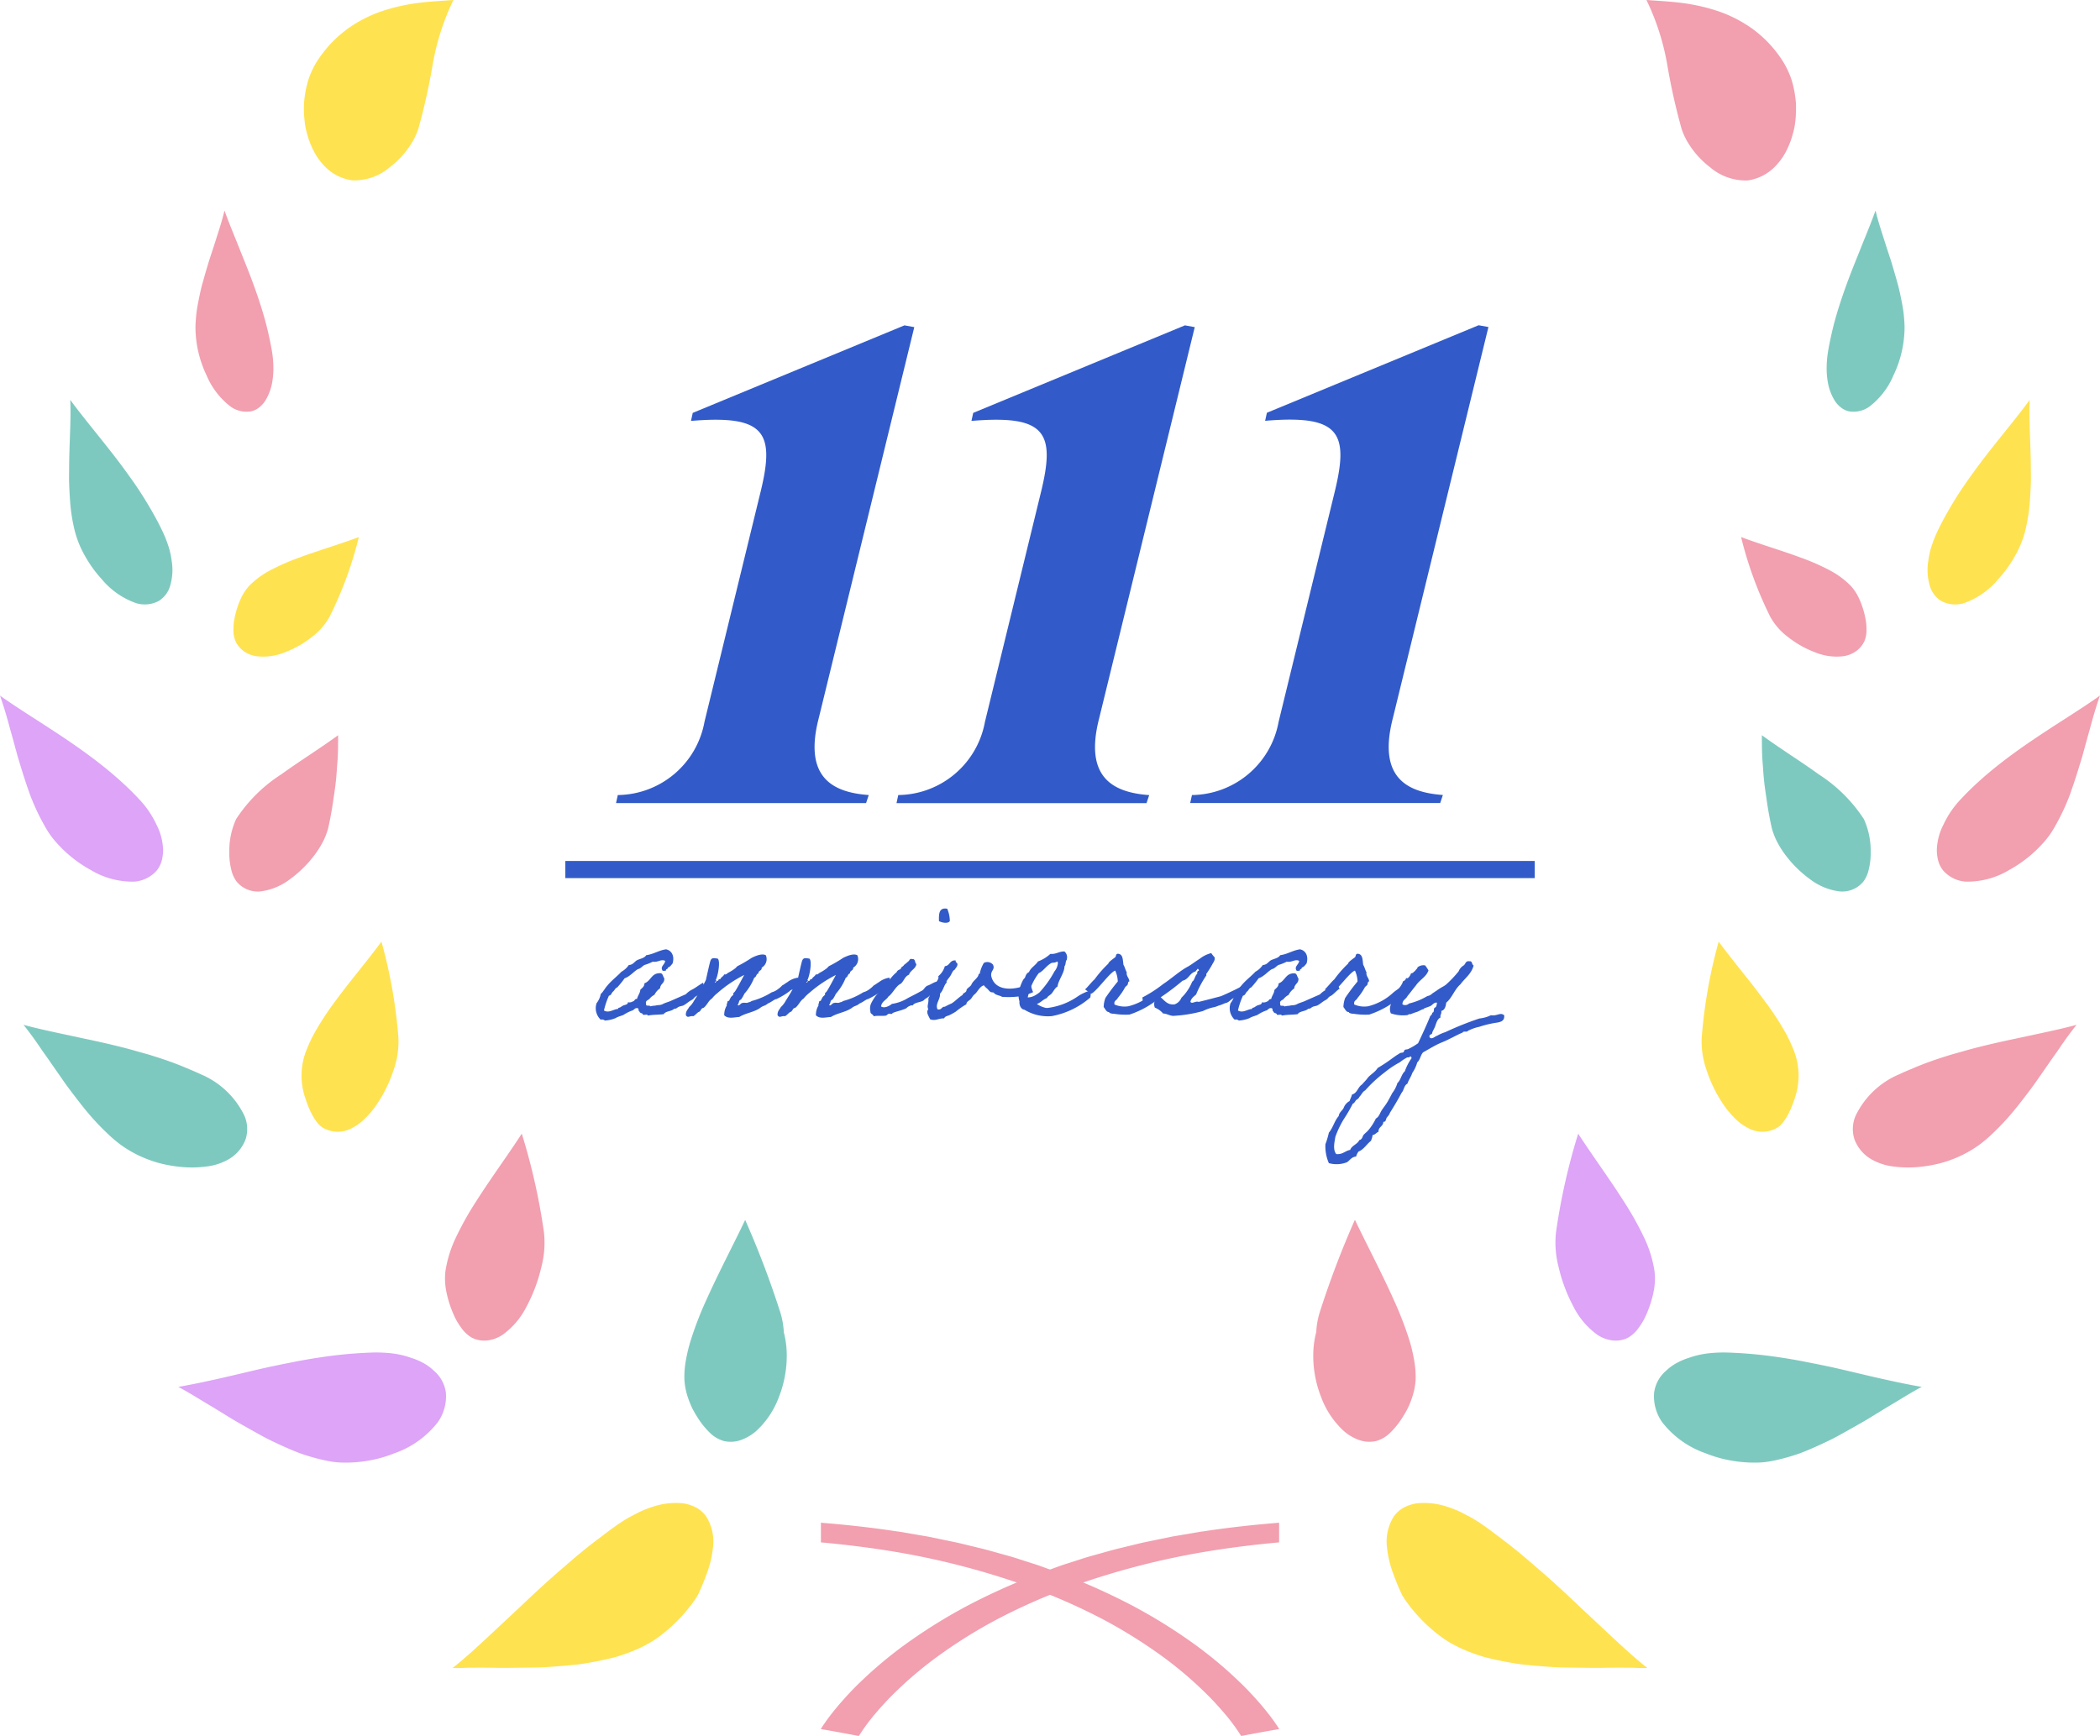<svg xmlns="http://www.w3.org/2000/svg" width="93.4" height="77.219" viewBox="0 0 93.4 77.219">
  <g id="グループ_101" data-name="グループ 101" transform="translate(903 -486.324)">
    <path id="パス_64" data-name="パス 64" d="M21.324,46.046c.15.42.336.878.534,1.365l.3.751q.158.388.314.793c.205.54.4,1.1.571,1.674.085.288.162.578.227.869s.129.592.174.889a4.555,4.555,0,0,1,.048.622,3.409,3.409,0,0,1-.039.576,2.336,2.336,0,0,1-.329.917,1.214,1.214,0,0,1-.282.3.872.872,0,0,1-.348.161,1.218,1.218,0,0,1-.9-.209,3.415,3.415,0,0,1-1.072-1.39,4.981,4.981,0,0,1-.495-2.165c.005-.2.02-.414.046-.628s.068-.428.113-.648.093-.444.155-.663.125-.443.191-.665l.1-.334c.036-.109.072-.219.108-.328.072-.218.142-.435.21-.65.137-.428.271-.839.363-1.236" transform="translate(-914.333 449.66)" fill="#f29faf" fill-rule="evenodd"/>
    <path id="パス_65" data-name="パス 65" d="M29.486,79.448A17,17,0,0,1,28.2,82.963a2.834,2.834,0,0,1-.812.938,4.5,4.5,0,0,1-1.23.688,2.491,2.491,0,0,1-1.262.155,1.294,1.294,0,0,1-.522-.214A1.137,1.137,0,0,1,24,84.08a1.277,1.277,0,0,1-.092-.537,2.5,2.5,0,0,1,.024-.338c.018-.117.043-.238.073-.358a3.834,3.834,0,0,1,.245-.69,2.243,2.243,0,0,1,.353-.533,3.813,3.813,0,0,1,.97-.711,10.069,10.069,0,0,1,1.262-.551c.894-.331,1.855-.609,2.65-.913" transform="translate(-916.526 430.765)" fill="#ffe250" fill-rule="evenodd"/>
    <path id="パス_66" data-name="パス 66" d="M7.128,65.4c.568.777,1.321,1.662,2.081,2.653q.283.371.559.759c.188.26.37.526.545.8s.338.547.5.833.313.575.45.871a5.138,5.138,0,0,1,.244.636,3.648,3.648,0,0,1,.132.616,2.474,2.474,0,0,1-.062,1.076,1.173,1.173,0,0,1-.514.7,1.332,1.332,0,0,1-1,.1,3.49,3.49,0,0,1-1.541-1.075,5.475,5.475,0,0,1-.379-.463,5.672,5.672,0,0,1-.332-.513,4.531,4.531,0,0,1-.472-1.123,7.7,7.7,0,0,1-.222-1.4c-.018-.246-.031-.5-.04-.753s0-.509,0-.767c.008-1.03.088-2.056.05-2.954" transform="translate(-907.002 438.713)" fill="#7ec9bf" fill-rule="evenodd"/>
    <path id="パス_67" data-name="パス 67" d="M28.329,99.752c0,.314,0,.629-.015.955-.007.162-.025.329-.035.492s-.023.328-.04.5-.037.338-.062.511-.051.348-.076.524c-.051.35-.117.713-.2,1.09a2.181,2.181,0,0,1-.09.3,2.807,2.807,0,0,1-.129.307,4.119,4.119,0,0,1-.38.619,5.126,5.126,0,0,1-1.1,1.094,2.732,2.732,0,0,1-1.274.546,1.215,1.215,0,0,1-1.114-.432,1.385,1.385,0,0,1-.239-.541,2.96,2.96,0,0,1-.085-.764,3.42,3.42,0,0,1,.3-1.468,6.734,6.734,0,0,1,2.007-1.993c.847-.611,1.772-1.184,2.526-1.739" transform="translate(-916.291 419.28)" fill="#f29faf" fill-rule="evenodd"/>
    <path id="パス_68" data-name="パス 68" d="M0,95.688c1.666,1.194,4.269,2.556,6.171,4.59a4.209,4.209,0,0,1,.79,1.153,2.587,2.587,0,0,1,.293,1.133,1.729,1.729,0,0,1-.02.258,1.441,1.441,0,0,1-.05.241,1.177,1.177,0,0,1-.225.42,1.483,1.483,0,0,1-.993.481,3.617,3.617,0,0,1-1.947-.529,5.6,5.6,0,0,1-1.048-.745,5.515,5.515,0,0,1-.466-.469,3.764,3.764,0,0,1-.392-.52,9.68,9.68,0,0,1-.684-1.368c-.054-.125-.1-.251-.144-.379s-.089-.258-.133-.388c-.087-.261-.171-.527-.254-.8-.04-.134-.084-.268-.12-.4l-.11-.4C.6,97.7.523,97.433.448,97.172.311,96.65.162,96.147,0,95.688" transform="translate(-903 421.579)" fill="#dda4f7" fill-rule="evenodd"/>
    <path id="パス_69" data-name="パス 69" d="M34.447,120.884a22.3,22.3,0,0,1,.754,4.264,3.774,3.774,0,0,1-.225,1.478,6.067,6.067,0,0,1-.757,1.53,4.007,4.007,0,0,1-.523.617,2.312,2.312,0,0,1-.589.42,1.3,1.3,0,0,1-1.27-.035.8.8,0,0,1-.215-.188,2.032,2.032,0,0,1-.2-.286,3.908,3.908,0,0,1-.332-.755,3.068,3.068,0,0,1,.055-2.3,6.358,6.358,0,0,1,.329-.69,12.679,12.679,0,0,1,.907-1.388c.34-.462.7-.92,1.059-1.367l.52-.659c.17-.218.334-.431.486-.639" transform="translate(-920.482 407.326)" fill="#ffe250" fill-rule="evenodd"/>
    <path id="パス_70" data-name="パス 70" d="M2.4,129.409c.528.143,1.119.273,1.748.408l.97.208c.336.07.678.145,1.022.225s.692.166,1.039.26c.174.047.346.1.521.147s.354.1.529.157c.351.109.7.229,1.041.362.172.066.338.137.509.209s.343.146.511.225a3.776,3.776,0,0,1,1.938,1.845,1.482,1.482,0,0,1,.049,1.052,1.72,1.72,0,0,1-.808.914,2.59,2.59,0,0,1-.917.289,5.044,5.044,0,0,1-1.227.012,5.973,5.973,0,0,1-.674-.111,4.813,4.813,0,0,1-.674-.2,5.164,5.164,0,0,1-1.234-.653,5.817,5.817,0,0,1-.61-.517c-.2-.189-.4-.392-.594-.606s-.384-.441-.568-.676-.368-.475-.55-.718-.35-.494-.524-.741-.342-.494-.512-.734l-.128-.179-.122-.179q-.121-.178-.243-.349c-.163-.228-.327-.447-.493-.653" transform="translate(-904.356 402.503)" fill="#7ec9bf" fill-rule="evenodd"/>
    <path id="パス_71" data-name="パス 71" d="M48.988,140.556a28.058,28.058,0,0,1,.983,4.361,4.273,4.273,0,0,1-.116,1.588,7.122,7.122,0,0,1-.656,1.742,3.439,3.439,0,0,1-1.07,1.258,1.542,1.542,0,0,1-.655.246,1.213,1.213,0,0,1-.7-.117,1.476,1.476,0,0,1-.486-.456,3.158,3.158,0,0,1-.226-.355c-.068-.133-.131-.275-.188-.421a4.849,4.849,0,0,1-.256-.895,2.923,2.923,0,0,1-.027-.828,5.307,5.307,0,0,1,.468-1.507,13.787,13.787,0,0,1,.88-1.576c.67-1.055,1.445-2.106,2.047-3.04" transform="translate(-928.781 396.198)" fill="#f29faf" fill-rule="evenodd"/>
    <path id="パス_72" data-name="パス 72" d="M18.228,164.508c.582-.1,1.221-.235,1.9-.388s1.41-.336,2.152-.5l.561-.117.572-.113c.386-.076.774-.144,1.163-.2a19.346,19.346,0,0,1,2.355-.214,6.223,6.223,0,0,1,.818.039,3.964,3.964,0,0,1,.734.16c.112.039.226.073.333.116a2.836,2.836,0,0,1,.3.14,2.212,2.212,0,0,1,.5.362,1.543,1.543,0,0,1,.527.98,2,2,0,0,1-.357,1.3,4.176,4.176,0,0,1-1.934,1.386,5.91,5.91,0,0,1-.709.233,6.126,6.126,0,0,1-.744.138,5.766,5.766,0,0,1-.765.044c-.127,0-.256-.006-.38-.019s-.246-.032-.367-.056a8.3,8.3,0,0,1-.838-.211c-.142-.044-.288-.089-.431-.143s-.284-.113-.427-.174c-.287-.122-.577-.256-.869-.4-.148-.069-.289-.146-.431-.225l-.428-.238c-.284-.162-.574-.321-.852-.489l-.822-.505c-.552-.323-1.06-.654-1.566-.917" transform="translate(-913.311 383.512)" fill="#dda4f7" fill-rule="evenodd"/>
    <path id="パス_73" data-name="パス 73" d="M72.777,149.367a40.9,40.9,0,0,1,1.577,4.155,3.6,3.6,0,0,1,.141.764,1.077,1.077,0,0,0,.01.108c.01.04.02.079.029.119.018.08.034.162.046.244a4.143,4.143,0,0,1,.049.5,5.022,5.022,0,0,1-.343,1.989,3.876,3.876,0,0,1-1.012,1.52,2.1,2.1,0,0,1-.676.4,1.357,1.357,0,0,1-.757.048,1.44,1.44,0,0,1-.6-.339,3.68,3.68,0,0,1-.575-.706c-.086-.136-.168-.276-.24-.419a3.8,3.8,0,0,1-.182-.448,2.965,2.965,0,0,1-.166-.843,4.2,4.2,0,0,1,.06-.8,7.272,7.272,0,0,1,.205-.869,15.262,15.262,0,0,1,.7-1.827c.554-1.238,1.218-2.489,1.742-3.594" transform="translate(-942.639 391.213)" fill="#7ec9bf" fill-rule="evenodd"/>
    <path id="パス_74" data-name="パス 74" d="M46.351,185.71c.255-.2.515-.421.786-.662s.549-.5.833-.763l.872-.816.449-.42.462-.436c.311-.292.627-.583.948-.87q.24-.215.485-.425l.5-.431c.334-.285.672-.561,1.015-.822l.52-.393q.263-.2.53-.381.192-.131.383-.242c.128-.075.255-.136.383-.205a4.493,4.493,0,0,1,.754-.311,3.171,3.171,0,0,1,1.364-.143,1.865,1.865,0,0,1,.562.192,1.3,1.3,0,0,1,.431.388,2.1,2.1,0,0,1,.3,1.4,4.508,4.508,0,0,1-.268,1.124c-.073.208-.158.422-.251.639q-.07.163-.147.327c-.061.109-.142.22-.218.33a7.116,7.116,0,0,1-1.131,1.223c-.108.092-.22.182-.334.268a3.963,3.963,0,0,1-.35.241,5.62,5.62,0,0,1-.737.381,7.9,7.9,0,0,1-.9.321c-.314.083-.643.155-.982.218q-.254.047-.516.088c-.174.028-.347.04-.524.059-.353.033-.711.06-1.072.083-.181.015-.36.015-.539.018l-.538.007-.536.007-.266,0c-.089,0-.175,0-.262,0-.348-.007-.691-.01-1.026-.007-.168,0-.334,0-.5.01s-.32,0-.476.006" transform="translate(-929.22 374.811)" fill="#ffe250" fill-rule="evenodd"/>
    <path id="パス_75" data-name="パス 75" d="M37.754,24.443c-.416.034-.9.054-1.418.115a8.48,8.48,0,0,0-1.618.34,5.854,5.854,0,0,0-1.633.81,5.732,5.732,0,0,0-.748.651,5.816,5.816,0,0,0-.655.845,3.846,3.846,0,0,0-.348.743,4.587,4.587,0,0,0-.183.833c-.009.071-.016.142-.022.214s-.007.144-.008.216c0,.145,0,.288.013.431s.027.283.05.421a3.93,3.93,0,0,0,.1.408,3.709,3.709,0,0,0,.3.742,2.807,2.807,0,0,0,.441.607,2.109,2.109,0,0,0,1.241.646,2.433,2.433,0,0,0,1.675-.584,4.012,4.012,0,0,0,.744-.742,4.276,4.276,0,0,0,.3-.453,3.365,3.365,0,0,0,.221-.5,27.927,27.927,0,0,0,.643-2.882,10.832,10.832,0,0,1,.919-2.857" transform="translate(-920.604 461.881)" fill="#ffe250" fill-rule="evenodd"/>
    <path id="パス_76" data-name="パス 76" d="M189.219,46.046c-.15.42-.336.878-.534,1.365l-.3.751c-.105.259-.21.524-.313.793-.205.54-.4,1.1-.571,1.674-.085.288-.162.578-.227.869s-.129.592-.174.889a4.557,4.557,0,0,0-.048.622,3.411,3.411,0,0,0,.039.576,2.335,2.335,0,0,0,.329.917,1.214,1.214,0,0,0,.282.3.872.872,0,0,0,.348.161,1.218,1.218,0,0,0,.9-.209,3.415,3.415,0,0,0,1.072-1.39,4.981,4.981,0,0,0,.495-2.165c-.005-.2-.02-.414-.046-.628s-.068-.428-.113-.648-.093-.444-.155-.663-.125-.443-.191-.665l-.1-.334q-.055-.164-.108-.328c-.072-.218-.142-.435-.21-.65-.137-.428-.271-.839-.363-1.236" transform="translate(-1008.809 449.66)" fill="#7ec9bf" fill-rule="evenodd"/>
    <path id="パス_77" data-name="パス 77" d="M178.3,79.448a17,17,0,0,0,1.282,3.515,2.824,2.824,0,0,0,.812.938,4.491,4.491,0,0,0,1.231.688,2.487,2.487,0,0,0,1.261.155,1.3,1.3,0,0,0,.522-.214,1.144,1.144,0,0,0,.377-.45,1.284,1.284,0,0,0,.092-.537,2.49,2.49,0,0,0-.023-.338c-.018-.117-.043-.238-.073-.358a3.835,3.835,0,0,0-.245-.69,2.231,2.231,0,0,0-.353-.533,3.806,3.806,0,0,0-.97-.711,10.04,10.04,0,0,0-1.262-.551c-.894-.331-1.855-.609-2.65-.913" transform="translate(-1003.863 430.765)" fill="#f29faf" fill-rule="evenodd"/>
    <path id="パス_78" data-name="パス 78" d="M201.938,65.4c-.568.777-1.321,1.662-2.081,2.653q-.283.371-.559.759c-.187.26-.37.526-.546.8s-.338.547-.5.833-.313.575-.45.871a5.137,5.137,0,0,0-.244.636,3.647,3.647,0,0,0-.132.616,2.474,2.474,0,0,0,.062,1.076,1.172,1.172,0,0,0,.514.7,1.332,1.332,0,0,0,1,.1,3.49,3.49,0,0,0,1.541-1.075,5.475,5.475,0,0,0,.379-.463,5.774,5.774,0,0,0,.332-.513,4.529,4.529,0,0,0,.472-1.123,7.707,7.707,0,0,0,.221-1.4c.018-.246.031-.5.04-.753s0-.509,0-.767c-.008-1.03-.088-2.056-.05-2.954" transform="translate(-1014.664 438.713)" fill="#ffe250" fill-rule="evenodd"/>
    <path id="パス_79" data-name="パス 79" d="M180.424,99.752c0,.314,0,.629.015.955.007.162.025.329.035.492s.023.328.04.5.037.338.062.511.051.348.076.524c.051.35.117.713.2,1.09a2.181,2.181,0,0,0,.09.3,2.8,2.8,0,0,0,.129.307,4.119,4.119,0,0,0,.38.619,5.127,5.127,0,0,0,1.1,1.094,2.732,2.732,0,0,0,1.274.546,1.215,1.215,0,0,0,1.114-.432,1.384,1.384,0,0,0,.239-.541,2.961,2.961,0,0,0,.085-.764,3.42,3.42,0,0,0-.3-1.468,6.734,6.734,0,0,0-2.007-1.993c-.847-.611-1.772-1.184-2.526-1.739" transform="translate(-1005.062 419.28)" fill="#7ec9bf" fill-rule="evenodd"/>
    <path id="パス_80" data-name="パス 80" d="M205.6,95.688c-1.666,1.194-4.269,2.556-6.171,4.59a4.2,4.2,0,0,0-.79,1.153,2.588,2.588,0,0,0-.293,1.133,1.673,1.673,0,0,0,.02.258,1.441,1.441,0,0,0,.05.241,1.177,1.177,0,0,0,.225.42,1.483,1.483,0,0,0,.993.481,3.617,3.617,0,0,0,1.947-.529,5.61,5.61,0,0,0,1.048-.745,5.513,5.513,0,0,0,.466-.469,3.8,3.8,0,0,0,.392-.52,9.678,9.678,0,0,0,.684-1.368c.054-.125.1-.251.143-.379s.089-.258.133-.388c.087-.261.171-.527.254-.8.04-.134.085-.268.121-.4l.11-.4c.073-.268.146-.533.221-.794.138-.522.286-1.025.449-1.484" transform="translate(-1015.203 421.579)" fill="#f29faf" fill-rule="evenodd"/>
    <path id="パス_81" data-name="パス 81" d="M175,120.884a22.3,22.3,0,0,0-.754,4.264,3.775,3.775,0,0,0,.225,1.478,6.067,6.067,0,0,0,.757,1.53,4.007,4.007,0,0,0,.523.617,2.312,2.312,0,0,0,.589.42,1.3,1.3,0,0,0,1.27-.035.8.8,0,0,0,.215-.188,2.031,2.031,0,0,0,.2-.286,3.908,3.908,0,0,0,.332-.755,3.068,3.068,0,0,0-.055-2.3,6.356,6.356,0,0,0-.329-.69,12.676,12.676,0,0,0-.907-1.388c-.34-.462-.7-.92-1.059-1.367l-.52-.659c-.17-.218-.334-.431-.486-.639" transform="translate(-1001.56 407.326)" fill="#ffe250" fill-rule="evenodd"/>
    <path id="パス_82" data-name="パス 82" d="M199.69,129.409c-.528.143-1.119.273-1.748.408l-.97.208c-.336.07-.678.145-1.022.225s-.692.166-1.039.26c-.174.047-.346.1-.521.147s-.354.1-.529.157c-.351.109-.7.229-1.041.362-.172.066-.338.137-.509.209s-.343.146-.511.225a3.774,3.774,0,0,0-1.938,1.845,1.482,1.482,0,0,0-.049,1.052,1.72,1.72,0,0,0,.808.914,2.59,2.59,0,0,0,.917.289,5.044,5.044,0,0,0,1.227.012,6,6,0,0,0,.674-.111,4.824,4.824,0,0,0,.674-.2,5.173,5.173,0,0,0,1.234-.653,5.819,5.819,0,0,0,.61-.517c.2-.189.4-.392.594-.606s.384-.441.569-.676.368-.475.55-.718.35-.494.524-.741.342-.494.512-.734l.128-.179.122-.179q.121-.178.243-.349c.163-.228.327-.447.493-.653" transform="translate(-1010.332 402.503)" fill="#f29faf" fill-rule="evenodd"/>
    <path id="パス_83" data-name="パス 83" d="M160.294,140.556a28.058,28.058,0,0,0-.983,4.361,4.273,4.273,0,0,0,.116,1.588,7.122,7.122,0,0,0,.656,1.742,3.442,3.442,0,0,0,1.069,1.258,1.546,1.546,0,0,0,.655.246,1.213,1.213,0,0,0,.7-.117,1.475,1.475,0,0,0,.486-.456,3.161,3.161,0,0,0,.226-.355c.068-.133.131-.275.188-.421a4.848,4.848,0,0,0,.256-.895,2.923,2.923,0,0,0,.027-.828,5.307,5.307,0,0,0-.468-1.507,13.724,13.724,0,0,0-.88-1.576c-.67-1.055-1.445-2.106-2.047-3.04" transform="translate(-993.102 396.198)" fill="#dda4f7" fill-rule="evenodd"/>
    <path id="パス_84" data-name="パス 84" d="M181.283,164.508c-.582-.1-1.221-.235-1.9-.388s-1.41-.336-2.152-.5l-.561-.117-.572-.113c-.386-.076-.774-.144-1.163-.2a19.354,19.354,0,0,0-2.355-.214,6.219,6.219,0,0,0-.818.039,3.965,3.965,0,0,0-.734.16c-.112.039-.226.073-.333.116a2.835,2.835,0,0,0-.3.14,2.212,2.212,0,0,0-.5.362,1.543,1.543,0,0,0-.527.98,2,2,0,0,0,.357,1.3,4.176,4.176,0,0,0,1.934,1.386,5.911,5.911,0,0,0,.709.233,6.126,6.126,0,0,0,.744.138,5.766,5.766,0,0,0,.765.044c.127,0,.256-.006.38-.019s.246-.032.367-.056a8.3,8.3,0,0,0,.838-.211c.142-.044.288-.089.431-.143s.284-.113.427-.174c.287-.122.577-.256.87-.4.148-.069.289-.146.431-.225l.428-.238c.284-.162.574-.321.852-.489l.822-.505c.552-.323,1.06-.654,1.566-.917" transform="translate(-998.8 383.512)" fill="#7ec9bf" fill-rule="evenodd"/>
    <path id="パス_85" data-name="パス 85" d="M136.336,149.367a40.892,40.892,0,0,0-1.577,4.155,3.571,3.571,0,0,0-.14.764c0,.036,0,.07-.011.108s-.02.079-.029.119q-.027.121-.046.244a4.23,4.23,0,0,0-.049.5,5.021,5.021,0,0,0,.343,1.989,3.88,3.88,0,0,0,1.012,1.52,2.105,2.105,0,0,0,.676.4,1.359,1.359,0,0,0,.757.048,1.443,1.443,0,0,0,.6-.339,3.679,3.679,0,0,0,.575-.706,4.726,4.726,0,0,0,.24-.419,3.721,3.721,0,0,0,.182-.448,2.985,2.985,0,0,0,.167-.843,4.236,4.236,0,0,0-.06-.8,7.359,7.359,0,0,0-.2-.869,15.2,15.2,0,0,0-.7-1.827c-.553-1.238-1.218-2.489-1.742-3.594" transform="translate(-979.073 391.213)" fill="#f29faf" fill-rule="evenodd"/>
    <path id="パス_86" data-name="パス 86" d="M153.615,185.71c-.255-.2-.515-.421-.786-.662s-.549-.5-.833-.763l-.872-.816-.449-.42-.462-.436c-.31-.292-.626-.583-.948-.87q-.24-.215-.485-.425l-.5-.431c-.333-.285-.671-.561-1.015-.822l-.521-.393q-.263-.2-.53-.381c-.128-.087-.255-.168-.383-.242s-.255-.136-.383-.205a4.523,4.523,0,0,0-.754-.311,3.172,3.172,0,0,0-1.364-.143,1.872,1.872,0,0,0-.562.192,1.312,1.312,0,0,0-.431.388,2.1,2.1,0,0,0-.3,1.4,4.53,4.53,0,0,0,.268,1.124c.073.208.158.422.251.639.047.109.1.218.147.327a3.859,3.859,0,0,0,.218.33,7.1,7.1,0,0,0,1.131,1.223c.108.092.219.182.334.268a4.025,4.025,0,0,0,.35.241,5.676,5.676,0,0,0,.737.381,7.9,7.9,0,0,0,.9.321c.314.083.643.155.982.218.169.031.342.061.516.088s.347.04.524.059c.352.033.711.06,1.072.083.181.015.36.015.539.018l.538.007.536.007.266,0c.089,0,.175,0,.262,0,.348-.007.691-.01,1.027-.007.168,0,.334,0,.5.01s.32,0,.476.006" transform="translate(-983.346 374.811)" fill="#ffe250" fill-rule="evenodd"/>
    <path id="パス_87" data-name="パス 87" d="M168.655,24.443c.416.034.9.054,1.418.115a8.469,8.469,0,0,1,1.618.34,5.863,5.863,0,0,1,1.634.81,5.289,5.289,0,0,1,1.4,1.5,3.874,3.874,0,0,1,.349.743,4.55,4.55,0,0,1,.182.833c.009.071.016.142.023.214s.007.144.007.216q0,.217-.013.431c-.01.142-.027.283-.05.421a4.165,4.165,0,0,1-.1.408,3.762,3.762,0,0,1-.3.742,2.809,2.809,0,0,1-.442.607,2.108,2.108,0,0,1-1.241.646,2.432,2.432,0,0,1-1.674-.584,4,4,0,0,1-.744-.742,4.271,4.271,0,0,1-.3-.453,3.279,3.279,0,0,1-.221-.5,27.812,27.812,0,0,1-.644-2.882,10.816,10.816,0,0,0-.919-2.857" transform="translate(-998.406 461.881)" fill="#f29faf" fill-rule="evenodd"/>
    <path id="パス_88" data-name="パス 88" d="M101.016,180.786l-.922.158c-.153.027-.308.051-.46.08l-.454.094c-.3.063-.607.123-.907.19l-.891.217c-.3.069-.588.155-.879.236s-.586.159-.866.253l-.85.273c-.278.1-.552.2-.828.3a29.217,29.217,0,0,0-3.114,1.365,23.645,23.645,0,0,0-2.721,1.64,18.59,18.59,0,0,0-2.28,1.867c-.345.327-.658.666-.958,1.012q-.223.26-.428.529c-.069.089-.136.181-.2.274-.033.045-.064.095-.1.142l-.048.075-.052.086q.851.145,1.692.309a8.391,8.391,0,0,1,.718-.977c.271-.32.558-.636.873-.943a17.162,17.162,0,0,1,2.1-1.755,22.115,22.115,0,0,1,2.516-1.547,27.008,27.008,0,0,1,2.89-1.293,34.417,34.417,0,0,1,6.6-1.729c.985-.157,1.986-.278,2.995-.37v-.874c-1.151.091-2.3.22-3.428.393" transform="translate(-950.552 373.662)" fill="#f29faf" fill-rule="evenodd"/>
    <path id="パス_89" data-name="パス 89" d="M87.488,180.786l.922.158c.153.027.308.051.46.08l.454.094c.3.063.607.123.907.19l.891.217c.3.069.588.155.879.236s.586.159.866.253l.85.273c.278.1.552.2.828.3a29.215,29.215,0,0,1,3.114,1.365,23.608,23.608,0,0,1,2.721,1.64,18.59,18.59,0,0,1,2.28,1.867c.345.327.658.666.958,1.012q.223.26.428.529c.069.089.136.181.2.274.033.045.064.095.1.142l.048.075.053.086q-.851.145-1.692.309a8.391,8.391,0,0,0-.718-.977c-.271-.32-.558-.636-.873-.943a17.162,17.162,0,0,0-2.1-1.755,22.113,22.113,0,0,0-2.516-1.547,27.009,27.009,0,0,0-2.89-1.293,34.418,34.418,0,0,0-6.6-1.729c-.985-.157-1.986-.278-2.995-.37v-.874c1.151.091,2.3.22,3.428.393" transform="translate(-950.552 373.662)" fill="#f29faf" fill-rule="evenodd"/>
    <rect id="長方形_54" data-name="長方形 54" width="43.113" height="0.762" transform="translate(-877.856 524.623)" fill="#325bc9"/>
    <path id="パス_93" data-name="パス 93" d="M63.164,78.653A3.964,3.964,0,0,0,67.018,75.4l2.5-10.251c.636-2.622.2-3.417-3.1-3.138l.079-.358,9.416-3.893.437.079L72.1,75.236c-.676,2.622.6,3.3,2.225,3.417l-.119.357H63.085Z" transform="translate(-938.686 443.037)" fill="#325bc9"/>
    <path id="パス_94" data-name="パス 94" d="M121.961,78.653a3.964,3.964,0,0,0,3.854-3.258l2.5-10.251c.636-2.622.2-3.417-3.1-3.138l.079-.358,9.416-3.893.437.079-4.251,17.4c-.675,2.622.6,3.3,2.225,3.417l-.119.357H121.882Z" transform="translate(-971.947 443.037)" fill="#325bc9"/>
    <path id="パス_95" data-name="パス 95" d="M91.886,78.653A3.964,3.964,0,0,0,95.74,75.4l2.5-10.251c.636-2.622.2-3.417-3.1-3.138l.079-.358,9.416-3.893.437.079-4.251,17.4c-.675,2.622.6,3.3,2.225,3.417l-.119.357H91.807Z" transform="translate(-954.934 443.037)" fill="#325bc9"/>
    <g id="グループ_99" data-name="グループ 99" transform="translate(-876.502 526.738)">
      <path id="パス_96" data-name="パス 96" d="M65.9,123.431c-.13.069-.276.261-.4.322s-.1.115-.23.184-.23.169-.36.238c-.069.031-.153.031-.222.069s-.092.084-.184.076c-.13.131-.368.092-.475.245-.268.031-.452.015-.705.062,0-.077-.153-.016-.215-.039-.008-.092-.145-.053-.153-.146-.069-.008-.008-.161-.107-.146-.107-.015-.138.092-.222.107a1.846,1.846,0,0,0-.368.184c-.054.039-.253.077-.368.153a1.492,1.492,0,0,1-.475.107.2.2,0,0,0-.184-.038.7.7,0,0,1-.184-.736.909.909,0,0,0,.184-.407c.115-.1.184-.253.291-.368.184-.23.43-.407.628-.621a.953.953,0,0,0,.33-.3c.192-.008.245-.146.368-.215.145-.069.33-.092.406-.222.337-.046.552-.215.882-.261.268.054.383.322.291.629-.061.069-.107.153-.215.184.015.076-.077.053-.077.107s-.092.03-.146.038c-.138-.192.1-.276.107-.445-.184-.092-.314.077-.552.038a2.154,2.154,0,0,1-.368.146c-.107.061-.169.161-.291.184-.207.123-.345.322-.59.407a4.205,4.205,0,0,1-.33.406c-.092.031-.115.13-.184.184s-.076.169-.184.184a3.307,3.307,0,0,0-.222.659c.222.131.422-.061.628-.069,0-.069.061-.046.107-.077s.069-.046.108-.069c.069-.038.23-.038.222-.153a.286.286,0,0,0,.222-.038c.084-.008.069-.122.184-.107.03-.153.13-.238.145-.407.077-.084.184-.138.184-.291.3-.1.307-.483.736-.445.092.038.092.161.146.222.023.23-.176.238-.184.445a.775.775,0,0,0-.253.291.653.653,0,0,0-.222.184c-.054.053-.2.077-.146.222-.038.13.161.038.184.107a1.044,1.044,0,0,1,.222-.031c.122-.038.215-.007.33-.069s.253-.092.368-.146c.222-.1.437-.192.659-.291a1.052,1.052,0,0,1,.307-.222c.153-.084.284-.192.46-.291,0,0,.092.268.115.261" transform="translate(-61.012 -119.864)" fill="#325bc9"/>
      <path id="パス_97" data-name="パス 97" d="M74.243,124.178c-.13.046-.161.107-.368.2-.13.115-.2.084-.337.192-.284.2-.636.222-.935.407-.215.007-.5.1-.667-.077a.8.8,0,0,1,.115-.437c.007-.015-.015-.069,0-.076.038-.031.007-.062.038-.107.008-.023.054-.008.069-.039a1.271,1.271,0,0,1,.076-.146c.023-.038.077-.069.108-.115.007-.008-.008-.061,0-.069a.354.354,0,0,0,.076-.076c.077-.107.314-.56.407-.728a5.625,5.625,0,0,0-1.2.813,1.322,1.322,0,0,0-.23.23c-.169.108-.222.307-.383.422-.122.008-.107.161-.222.184-.076.053-.138.13-.222.184-.192-.023-.238.1-.337-.038-.015-.184.084-.253.146-.368a1.044,1.044,0,0,0,.222-.291,9.358,9.358,0,0,0,.521-.912c.031-.13.169-.774.207-.866.054-.13.138-.115.322-.084.13.123,0,.8-.092.951.053.023,0,.038,0,.076h-.039c.023.107.061-.053.115-.038.069,0,.023-.1.122-.069.039-.1.146-.13.184-.222.084.023.115-.038.184-.076a1.836,1.836,0,0,0,.291-.184c.039-.023.077-.084.115-.107a5.833,5.833,0,0,0,.629-.368c.13-.062.444-.215.628-.115a.435.435,0,0,1-.184.552c.016.145-.153.115-.146.261-.107.015-.084.161-.184.184a2.432,2.432,0,0,1-.444.721,1.245,1.245,0,0,1-.153.261c-.108.015-.069.176-.146.222.061.1.138-.084.222-.077.077-.03.2.023.261-.03.1-.008.1-.046.184-.069a3.181,3.181,0,0,0,.851-.376.773.773,0,0,0,.276-.138,1.1,1.1,0,0,0,.192-.169c.061-.023.169-.115.222-.138a1,1,0,0,1,.483-.207c.038.36-.046.506-.161.513-.069,0-.192.046-.2.077a3.166,3.166,0,0,1-.613.368" transform="translate(-66.223 -120.151)" fill="#325bc9"/>
      <path id="パス_98" data-name="パス 98" d="M83.633,124.178c-.13.046-.161.107-.368.2-.13.115-.2.084-.337.192-.284.2-.636.222-.935.407-.215.007-.5.1-.667-.077a.8.8,0,0,1,.115-.437c.007-.015-.015-.069,0-.076.038-.031.007-.062.038-.107.008-.023.054-.008.069-.039a1.271,1.271,0,0,1,.076-.146c.023-.038.077-.069.108-.115.007-.008-.008-.061,0-.069a.355.355,0,0,0,.076-.076c.077-.107.314-.56.407-.728a5.625,5.625,0,0,0-1.2.813,1.323,1.323,0,0,0-.23.23c-.169.108-.222.307-.383.422-.122.008-.107.161-.222.184-.077.053-.138.13-.222.184-.192-.023-.238.1-.337-.038-.015-.184.084-.253.146-.368a1.044,1.044,0,0,0,.222-.291,9.355,9.355,0,0,0,.521-.912c.031-.13.169-.774.207-.866.054-.13.138-.115.322-.084.13.123,0,.8-.092.951.053.023,0,.038,0,.076H80.9c.023.107.061-.053.115-.038.069,0,.023-.1.122-.069.039-.1.146-.13.184-.222.084.023.115-.038.184-.076a1.836,1.836,0,0,0,.291-.184c.039-.023.077-.084.115-.107a5.832,5.832,0,0,0,.629-.368c.13-.062.444-.215.628-.115a.435.435,0,0,1-.184.552c.016.145-.153.115-.145.261-.107.015-.084.161-.184.184a2.432,2.432,0,0,1-.444.721,1.244,1.244,0,0,1-.153.261c-.108.015-.069.176-.146.222.061.1.138-.084.222-.077.077-.03.2.023.261-.03.1-.008.1-.046.184-.069a3.181,3.181,0,0,0,.851-.376.779.779,0,0,0,.276-.138,1.11,1.11,0,0,0,.192-.169c.061-.023.169-.115.222-.138a1,1,0,0,1,.483-.207c.038.36-.046.506-.161.513-.069,0-.192.046-.2.077a3.166,3.166,0,0,1-.613.368" transform="translate(-71.535 -120.151)" fill="#325bc9"/>
      <path id="パス_99" data-name="パス 99" d="M90.991,121.814c-.015-.054-.253.061-.261.107-.183.1-.429.138-.628.222-.039.084-.108.015-.184.038-.015.008-.093.069-.107.077-.192.03-.391-.008-.552.03-.023-.1-.153-.092-.145-.215a.577.577,0,0,1,.023-.337,2.029,2.029,0,0,1,.383-.552c.238-.2.506-.667.759-.851.023-.084.108-.115.184-.145.008-.107.115-.107.146-.184a1.826,1.826,0,0,0,.184-.153c.069-.03.046-.145.184-.107.153-.015.1.169.183.222-.038.23-.268.268-.329.475-.192.069-.23.3-.376.407-.192.076-.368.452-.537.559-.093.161-.3.215-.33.445.153.1.383-.03.483-.115a1.8,1.8,0,0,0,.7-.253c.2-.107.383-.192.582-.307.154-.061.154-.169.284-.245.162-.046.314-.184.506-.2.084.238-.054.468-.4.644-.054.076-.176.115-.238.184-.1.115-.43.092-.514.253m1.541-4.308a1.46,1.46,0,0,1,.115.552c-.1.13-.361.061-.483,0-.008-.314-.008-.621.368-.552" transform="translate(-76.9 -117.495)" fill="#325bc9"/>
      <path id="パス_100" data-name="パス 100" d="M99.663,124.221a2.418,2.418,0,0,1-.651.192,3.8,3.8,0,0,1-.728.016c-.092-.062-.245-.069-.337-.146,0-.007-.038-.038-.031-.038-.038-.023-.107-.008-.153-.038s-.107-.115-.145-.146a.869.869,0,0,1-.145-.146c-.2.069-.261.276-.407.4-.084.061-.115.153-.184.222s-.184.107-.184.222a3.261,3.261,0,0,0-.475.33,2.965,2.965,0,0,1-.261.145c-.076.046-.215.046-.253.153-.245-.008-.391.13-.628.038-.039-.115-.2-.3-.077-.445-.076-.153.031-.276,0-.475.13-.238.176-.544.368-.705.008-.115.107-.138.077-.291a.911.911,0,0,0,.291-.445c.23-.016.207-.284.483-.253-.023.115.115.085.069.222-.015.069-.076.115-.107.184-.1.046-.13.161-.184.253s-.13.169-.184.261c-.008.008.008.062,0,.069-.107.084-.153.36-.291.483.016.268-.222.453-.115.7.2.046.169-.122.33-.115a2.732,2.732,0,0,1,.3-.146c.169-.107.3-.261.475-.368.023-.015.023-.053.039-.069s.146-.069.146-.145c.008-.1.176-.153.222-.261.061-.146.2-.222.291-.368.03-.046.007-.108.076-.108a1.512,1.512,0,0,1,.184-.483.33.33,0,0,1,.406.077c.107.23-.115.253-.076.514.138.575.759.644,1.357.467.122-.007.406-.122.406-.084a1.308,1.308,0,0,0,.1.33" transform="translate(-80.214 -120.5)" fill="#325bc9"/>
      <path id="パス_101" data-name="パス 101" d="M107.484,123.942a3.626,3.626,0,0,1-1.709.828,2,2,0,0,1-1.219-.284c-.176-.023-.238-.23-.222-.368a1.184,1.184,0,0,1-.03-.521s.03-.015.03-.038c.023-.077.146-.445.238-.483.039-.108.077-.222.184-.261.084-.207.291-.3.4-.476a1.676,1.676,0,0,0,.552-.337c.268.023.376-.115.628-.107a.335.335,0,0,1,.107.329c0,.062-.015.046-.03.077-.031.054-.016.184-.077.253,0,.3-.284.628-.307.9-.107.053-.184.215-.253.3s-.176.115-.222.215c-.176.062-.268.2-.445.261a1.085,1.085,0,0,0,.406.176h.077a3,3,0,0,0,1.334-.513,1.839,1.839,0,0,1,.291-.161,1.3,1.3,0,0,1,.291-.1,1.551,1.551,0,0,1-.023.314m-1.74-1.533c-.222.122-.345.353-.552.445a2.7,2.7,0,0,0-.491,1.081.678.678,0,0,0,.3-.077,1.586,1.586,0,0,0,.222-.146,4.545,4.545,0,0,0,.667-.936.688.688,0,0,0,.153-.368c-.007-.023-.007-.069-.038-.069-.1.069-.2.039-.261.069" transform="translate(-85.49 -119.984)" fill="#325bc9"/>
      <path id="パス_102" data-name="パス 102" d="M114.557,123.579c0-.008.1.291.1.291a2.967,2.967,0,0,1-.276.268,4.094,4.094,0,0,1-1.288.7,3.264,3.264,0,0,1-.7-.039.415.415,0,0,1-.184-.038c-.015-.007,0-.03-.039-.038-.1,0-.153-.138-.222-.222a1.264,1.264,0,0,1,.076-.4,8.856,8.856,0,0,1,.552-.736,1.238,1.238,0,0,0-.115-.483c-.222.053-.859.966-1.073,1.027,0,0-.276-.2-.268-.192.115-.1.322-.368.422-.445a4.877,4.877,0,0,1,.613-.7c.008-.084.253-.238.314-.291.038-.046.008-.192.176-.138s.153.284.184.483c.061.092.084.23.146.33-.031.176.115.253.115.407-.069,0-.054.107-.077.145s-.084.077-.107.107a2.652,2.652,0,0,1-.33.483c-.038.107-.184.107-.146.291a1.113,1.113,0,0,0,.621.077,2.535,2.535,0,0,0,1.112-.606c.115-.1.391-.276.391-.284" transform="translate(-89.359 -120.119)" fill="#325bc9"/>
      <path id="パス_103" data-name="パス 103" d="M117,124.4a1.851,1.851,0,0,0-.015-.36,5.8,5.8,0,0,0,.928-.6c.322-.207.759-.6,1.1-.774.184-.107.345-.238.522-.345a1.292,1.292,0,0,1,.513-.253,1.514,1.514,0,0,0,.146.184c.038.13-.062.238-.107.33a4.756,4.756,0,0,1-.261.414c-.007.015.016.061,0,.069a4.572,4.572,0,0,0-.452.843c-.1.092-.222.169-.253.33.084.107.215-.054.368,0,.322-.077.667-.169.989-.253a12.092,12.092,0,0,0,1.1-.536c0,.161.03.36-.023.314-.084.031-.2.161-.276.192-.023.007-.092.069-.115.069a.453.453,0,0,0-.107.039c-.123.053-.176.138-.276.192a.33.33,0,0,1-.115.038,2.433,2.433,0,0,1-.253.1c-.084.023-.107.046-.222.076a1.95,1.95,0,0,0-.514.176,6.14,6.14,0,0,1-1.326.215c-.146-.007-.284-.1-.445-.107a.945.945,0,0,0-.368-.261.441.441,0,0,1,0-.314c-.115-.03-.115.054-.184.069-.023.054-.138.008-.145.077-.092.053-.207.107-.207.076m1.717-.345a2.055,2.055,0,0,0,.483-.721c.1-.038.13-.3.222-.337-.008-.084.008-.138.076-.145-.007-.046-.015-.092-.076-.077-.008.054-.061.062-.069.107-.268.069-.307.353-.582.414a10.506,10.506,0,0,1-.974.736c.184.153.3.353.621.314a.51.51,0,0,0,.3-.291" transform="translate(-92.674 -120.084)" fill="#325bc9"/>
      <path id="パス_104" data-name="パス 104" d="M130.831,123.431c-.13.069-.276.261-.4.322s-.1.115-.23.184-.23.169-.36.238c-.069.031-.153.031-.222.069s-.092.084-.184.076c-.131.131-.368.092-.476.245-.268.031-.452.015-.705.062,0-.077-.153-.016-.215-.039-.008-.092-.146-.053-.153-.146-.069-.008-.008-.161-.107-.146-.107-.015-.138.092-.222.107a1.847,1.847,0,0,0-.368.184c-.054.039-.253.077-.368.153a1.5,1.5,0,0,1-.476.107.2.2,0,0,0-.184-.038.7.7,0,0,1-.184-.736.909.909,0,0,0,.184-.407c.115-.1.184-.253.291-.368.184-.23.43-.407.629-.621a.956.956,0,0,0,.33-.3c.192-.008.245-.146.368-.215.145-.069.33-.092.406-.222.337-.046.552-.215.882-.261.268.054.384.322.291.629-.061.069-.107.153-.215.184.015.076-.077.053-.077.107s-.092.03-.145.038c-.138-.192.1-.276.107-.445-.184-.092-.314.077-.552.038a2.155,2.155,0,0,1-.368.146c-.107.061-.169.161-.291.184-.207.123-.345.322-.59.407a4.206,4.206,0,0,1-.33.406c-.092.031-.115.13-.184.184s-.076.169-.184.184a3.335,3.335,0,0,0-.222.659c.222.131.422-.061.628-.069,0-.069.062-.046.107-.077s.069-.046.108-.069c.069-.038.23-.038.222-.153A.286.286,0,0,0,127.6,124c.084-.008.069-.122.184-.107.03-.153.13-.238.145-.407.077-.084.184-.138.184-.291.3-.1.307-.483.736-.445.092.038.092.161.146.222.023.23-.176.238-.184.445a.771.771,0,0,0-.253.291.653.653,0,0,0-.222.184c-.054.053-.2.077-.146.222-.038.13.161.038.184.107a1.044,1.044,0,0,1,.222-.031c.122-.038.215-.007.33-.069s.253-.092.368-.146c.222-.1.437-.192.659-.291a1.052,1.052,0,0,1,.307-.222c.153-.084.284-.192.46-.291,0,0,.092.268.115.261" transform="translate(-97.745 -119.864)" fill="#325bc9"/>
      <path id="パス_105" data-name="パス 105" d="M139.108,123.579c0-.008.1.291.1.291a2.963,2.963,0,0,1-.276.268,4.094,4.094,0,0,1-1.288.7,3.264,3.264,0,0,1-.7-.039.415.415,0,0,1-.184-.038c-.015-.007,0-.03-.039-.038-.1,0-.153-.138-.222-.222a1.275,1.275,0,0,1,.076-.4,8.759,8.759,0,0,1,.552-.736,1.238,1.238,0,0,0-.115-.483c-.222.053-.859.966-1.073,1.027,0,0-.276-.2-.268-.192.115-.1.322-.368.422-.445a4.9,4.9,0,0,1,.613-.7c.008-.084.253-.238.314-.291.038-.046.008-.192.176-.138s.153.284.184.483c.062.092.085.23.146.33-.031.176.115.253.115.407-.069,0-.054.107-.077.145s-.084.077-.107.107a2.652,2.652,0,0,1-.33.483c-.038.107-.184.107-.145.291a1.113,1.113,0,0,0,.621.077,2.535,2.535,0,0,0,1.112-.606c.115-.1.391-.276.391-.284" transform="translate(-103.247 -120.119)" fill="#325bc9"/>
      <path id="パス_106" data-name="パス 106" d="M138.737,124.529c.053-.038.138-.307.192-.353s.245-.3.238-.383a.307.307,0,0,0,.115-.077c.015-.015.023-.061.031-.069s.061.008.076,0a.471.471,0,0,0,.146-.222c.076.016.115-.061.146-.076s.084-.107.115-.123c.015-.007.023-.069.038-.069a.4.4,0,0,1,.33-.077,2.259,2.259,0,0,1,.146.222c-.108.3-.391.414-.552.659-.092.107-.291.376-.384.483-.061.138-.23.169-.222.368a.243.243,0,0,0,.291-.038,2.868,2.868,0,0,0,.813-.33.418.418,0,0,0,.222-.115.843.843,0,0,1,.107-.069c.03-.03.076-.046.107-.076a2.97,2.97,0,0,1,.3-.184.921.921,0,0,0,.107-.076,5.033,5.033,0,0,0,.552-.583.532.532,0,0,1,.222-.261c.092-.061.077-.215.261-.184.138-.023.092.153.184.184-.1.383-.391.567-.59.843-.261.222-.368.6-.629.813-.023.169-.061.33-.222.368.03.138-.062.161-.031.291-.161.076-.192.276-.261.444-.038.077-.077.146-.107.222.007.123-.169.054-.115.222.1.107.238-.053.33-.076a1.954,1.954,0,0,1,.368-.161,14.162,14.162,0,0,1,1.511-.606,1.506,1.506,0,0,0,.513-.145c.291.046.407-.145.59,0,.031.245-.138.3-.33.33a4.589,4.589,0,0,0-.774.184,1.986,1.986,0,0,0-.514.184c-.023.069-.207-.007-.222.069-.307.13-.613.314-.92.437s-.575.3-.843.445c-.115.115-.13.337-.261.445a1.589,1.589,0,0,1-.222.475c-.053.176-.161.3-.215.476-.153.069-.153.291-.261.406-.161.307-.337.6-.514.882a.522.522,0,0,1-.115.184c0,.007-.03.038-.03.038-.038.053-.031.207-.153.184,0,.215-.222.215-.215.445-.1.039-.138.13-.261.145a1,1,0,0,1-.076.261c-.192.145-.307.376-.552.475a.666.666,0,0,0-.107.222c-.207.015-.276.169-.406.253a1.271,1.271,0,0,1-.805.039,1.85,1.85,0,0,1-.153-.843,3.628,3.628,0,0,0,.153-.513c.184-.215.253-.537.437-.736.023-.176.161-.238.222-.368a.56.56,0,0,1,.261-.3c.031-.1.084-.184.107-.291.238-.062.261-.33.445-.445.084-.1.169-.176.253-.291.107-.145.33-.253.444-.445a6.867,6.867,0,0,0,.659-.437c.077-.053.146-.107.222-.153a1.123,1.123,0,0,0,.107-.069c.039-.023.107-.015.153-.038.031-.023.039-.092.069-.107.046-.031.1-.015.146-.038a2.813,2.813,0,0,0,.444-.261c.176-.376.353-.751.514-1.142.015-.092.115-.107.115-.215.107-.007.046-.176.107-.222.092-.023.084-.138.107-.222-.13-.031-.2.1-.291.145s-.2.069-.291.115c-.023.007,0,.03-.039.03s-.184.085-.261.115a2.258,2.258,0,0,0-.291.107c-.076-.015-.1.023-.146.039a1.672,1.672,0,0,1-.736-.077c-.115-.261.046-.475.1-.682m.636,2.637a1.953,1.953,0,0,0-.337.222,3.964,3.964,0,0,0-.659.437,5.915,5.915,0,0,0-.882.813c-.122.061-.169.2-.261.291-.023.076-.1.1-.145.146s-.069.13-.145.153a6.864,6.864,0,0,1-.407.7,4.241,4.241,0,0,0-.368.774c-.046.276-.115.567.038.767.291.031.391-.145.621-.184.076-.207.322-.245.406-.437.131-.023.146-.176.184-.223.061-.076.161-.145.222-.222a2.36,2.36,0,0,0,.33-.514c.146-.076.176-.238.261-.368s.176-.238.253-.368.146-.268.222-.406a1.3,1.3,0,0,0,.222-.437c.153-.13.176-.391.33-.521a2.327,2.327,0,0,1,.3-.583c-.008-.03-.008-.076-.039-.076-.053.007-.069.053-.146.038" transform="translate(-103.274 -120.548)" fill="#325bc9"/>
    </g>
  </g>
</svg>
